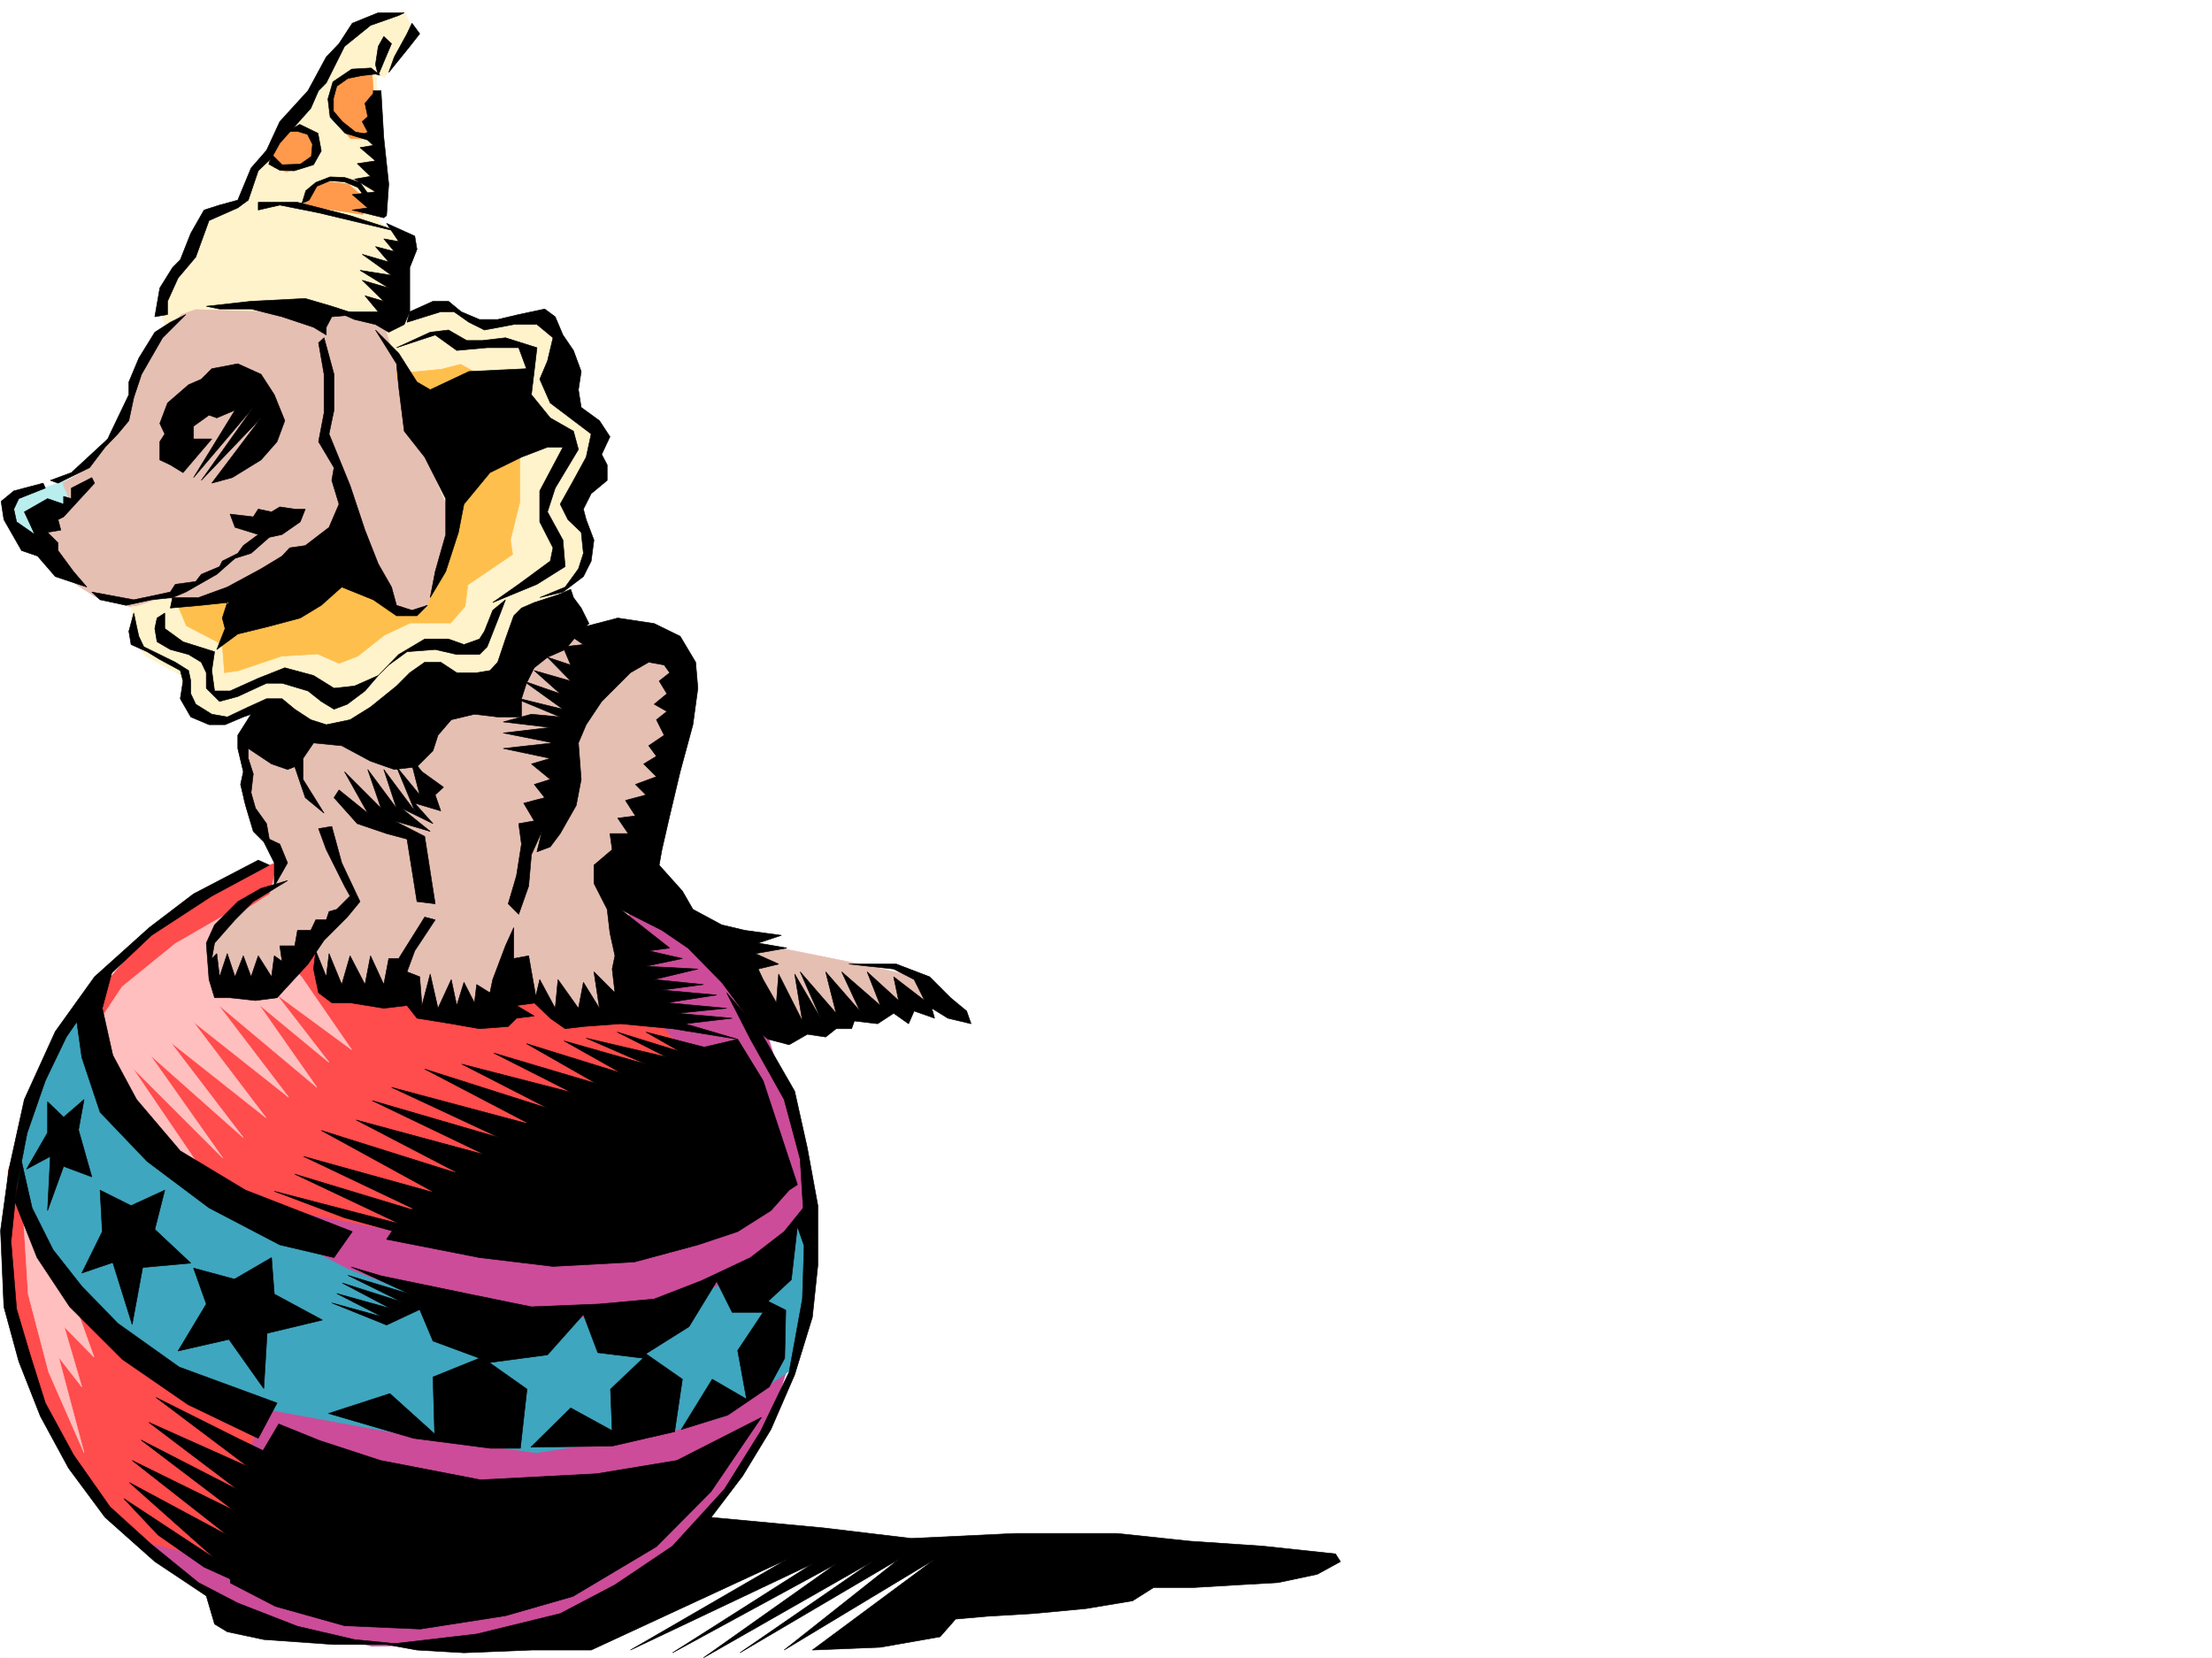 <svg xmlns="http://www.w3.org/2000/svg" width="2997.016" height="2246.62"><rect width="100%" height="100%" fill="#333333" stroke="none"/><defs><clipPath id="a"><path d="M0 0h2997v2244.137H0Zm0 0"/></clipPath></defs><path fill="#fff" d="M0 2246.297h2997.016V0H0Zm0 0"/><g clip-path="url(#a)" transform="translate(0 2.16)"><path fill="#fff" fill-rule="evenodd" stroke="#fff" stroke-linecap="square" stroke-linejoin="bevel" stroke-miterlimit="10" stroke-width=".743" d="M.742 2244.137h2995.531V-2.16H.743Zm0 0"/></g><path fill="#baeeee" fill-rule="evenodd" stroke="#baeeee" stroke-linecap="square" stroke-linejoin="bevel" stroke-miterlimit="10" stroke-width=".743" d="M98.14 647.887 8.25 678.62v22.441l30.695 44.223 43.477-24.75 26.98-51.652zm0 0"/><path fill="#ff4c4c" fill-rule="evenodd" stroke="#ff4c4c" stroke-linecap="square" stroke-linejoin="bevel" stroke-miterlimit="10" stroke-width=".743" d="m381.383 1166.195-92.903 34.489-95.914 74.875-81.68 92.12-55.44 98.884-44.223 119.097-6.727 126.567 13.488 98.886 51.692 122.852 61.426 102.598 75.699 71.164 136.34 54.66 627.125-763.977-298.176-242.69-270.492 7.508zm0 0"/><path fill="#ffbfbf" fill-rule="evenodd" stroke="#ffbfbf" stroke-linecap="square" stroke-linejoin="bevel" stroke-miterlimit="10" stroke-width=".743" d="m32.219 1657.566 5.98 95.875 27.723 105.606 47.976 109.363-34.488-129.574 31.477 40.426-23.969-81.64 40.469 41.214-30.73-85.395zm293.719-429.945-88.407 50.95-71.941 58.413-31.477 47.196 47.938 126.566 103.418 92.16-106.39-156.558 122.85 122.851-98.882-140.094 126.605 112.376-98.882-129.579L360.383 1514.5 261.5 1384.18l129.617 102.597-95.914-125.824 134.113 112.375-78.668-112.375 95.168 78.629-71.199-92.117 101.895 74.914-68.153-98.883-68.187-68.894zm0 0"/><path fill="#cc4c99" fill-rule="evenodd" stroke="#cc4c99" stroke-linecap="square" stroke-linejoin="bevel" stroke-miterlimit="10" stroke-width=".743" d="m374.617 1637.352 297.473 57.671 301.187-30.73 72.688-105.61-171.57-194.718-34.489-170.047 188.07 170.047 51.692 167.777 23.969 143.067-20.215 125.824-44.965 143.808-78.668 115.348-143.851 119.84-174.583 47.937-137.12 3.012-198.551-47.937-119.88-95.13 109.4 26.938 58.456-197.726 82.422-245.668zm0 0"/><path fill="#3fa6bf" fill-rule="evenodd" stroke="#3fa6bf" stroke-linecap="square" stroke-linejoin="bevel" stroke-miterlimit="10" stroke-width=".743" d="m110.887 1374.441 92.16 163.286 92.156 89.144 174.582 92.121 188.817 71.906 174.582-6.765 185.058-54.66 74.914-74.918 3.754 88.406-23.969 112.336-95.91 65.18-71.945 20.214-178.297 27.72-174.578-23.97-205.316-37.457-167.817-85.394-130.36-140.055-34.488-98.883 38.204-105.609 41.21-89.11 37.458-23.968zm0 0"/><path fill="#fff3cc" fill-rule="evenodd" stroke="#fff3cc" stroke-linecap="square" stroke-linejoin="bevel" stroke-miterlimit="10" stroke-width=".743" d="m227.016 451.645-13.493-41.915 48.72-77.183 22.484-44.926 45.707-8.996 21.699-61.426 55.445-71.16 54.703-86.098 48.715-29.246L549.2 17.242l13.489 32.922-41.954 54.703-9.738-3.754-6.762 113.117 9.735 86.137 35.23 26.195-5.984 144.555-251.762-19.472zm0 0"/><path fill="#e6bfb3" fill-rule="evenodd" stroke="#e6bfb3" stroke-linecap="square" stroke-linejoin="bevel" stroke-miterlimit="10" stroke-width=".743" d="m245.742 426.191-44.926 51.688-29.246 70.383-22.48 41.953-41.957 51.691-22.48 12.746 9.734 22.442-48.68 47.937 38.945 54.7 44.965 29.21 55.442 15.72 183.578 57.671-38.203 139.313v63.695l44.925 86.879-9.734 38.941-74.172 47.938-12.75 32.218 25.496 41.914 67.446 3.012 51.69-57.672 22.481 60.684 106.395 22.441 55.441 22.485 99.63-38.2 61.464 35.188 93.645-32.18v-60.683l-15.72-71.16 64.438 35.19 132.586 138.571h35.23l190.301-32.18-28.464-35.23-71.946-16.46-141.582-28.466-128.87-64.437-13.493-73.39 38.945-248.677-35.191-18.73-107.172-16.461L549.2 516.082l-25.453-89.89-142.363-3.012-116.13-3.715Zm0 0"/><path fill="#fff3cc" fill-rule="evenodd" stroke="#fff3cc" stroke-linecap="square" stroke-linejoin="bevel" stroke-miterlimit="10" stroke-width=".743" d="M178.336 821.648v44.965l19.473 22.48 47.933 26.2 3.012 38.2 26.238 22.484 41.953-6.024 35.188-6.723 51.73 41.954 261.461-64.438 103.422-141.543 29.207-47.937-3.012-29.207-26.195-32.22 38.941-106.35-58.453-57.673L756 461.38l-18.73-32.18-84.653 9.738-54.699-29.207-74.172 38.942 22.442 74.133 19.511 67.41 44.926 106.351-32.219 131.844h-35.191l-93.684-86.879-122.851 54.664-77.926 22.48-25.492-9.734-38.203 12.707zm0 0"/><path fill="#ff994c" fill-rule="evenodd" stroke="#ff994c" stroke-linecap="square" stroke-linejoin="bevel" stroke-miterlimit="10" stroke-width=".743" d="M504.234 101.113h-29.207l-25.496 19.473-3.715 32.219 29.211 35.187h35.97zm-119.882 74.172 33 5.985 9.738 26.195-9.738 16.5-29.247 8.992-16.46-6.02-15.758-16.46zm26.238 103.34 12.746-23.223 22.48-8.992 26.2 3.008 29.246 25.457-9.735 15.754-38.984-6.02zm0 0"/><path fill="#ffbf4c" fill-rule="evenodd" stroke="#ffbf4c" stroke-linecap="square" stroke-linejoin="bevel" stroke-miterlimit="10" stroke-width=".743" d="m242.773 824.66 9.735 23.223 48.68 25.453 3.011 38.203 19.469-2.973 57.715-19.472 48.68-3.008 29.246 12.746 25.453-9.738 35.972-28.465 35.23-16.5h54.661l19.512-22.48 3.715-29.208 60.722-41.175-3.012-19.47 12.747-51.69v-80.157l-51.692-90.633-28.504-15.718-26.195 6.726-61.465 6.02 80.938 187.25-29.211 95.875-9.774 35.191-29.207 9.735-103.383-70.418-144.629 51.687-61.425 3.012zm0 0"/><path fill-rule="evenodd" stroke="#000" stroke-linecap="square" stroke-linejoin="bevel" stroke-miterlimit="10" stroke-width=".743" d="m371.645 1614.125 95.132 35.934 100.407 27.722 181.308-146.039 170.086-87.66 57.711-19.473-101.152-26.199 45.707 26.2-84.692-26.2 66.707 33.707-108.66-25.457 80.938 35.192-110.887-31.477 77.145 43.441L713.3 1414.13l94.386 53.918-138.609-41.172 104.906 53.176-148.343-38.2 116.867 59.903-167.074-53.176 143.105 74.914-188.07-50.164 146.117 68.152-172.352-50.207 152.88 73.43-174.583-47.191 140.84 73.39-188.07-59.16 154.367 84.613-178.336-49.421 158.863 75.656-170.828-51.688 142.324 67.407zM540.207 20.957l-38.203 13.488-35.227 28.465-24.71 49.426-10.481 10.516-10.52 23.968-41.953 47.157-11.222 20.253-17.985 17.204-13.488 39.726-14.234 10.477-38.98 17.203-17.95 49.465-24.008 28.465-14.23 31.433v17.988l-17.243 3.008 6.762-38.98 17.242-27.684 10.48-10.52 14.231-35.93 17.989-31.476 20.996-6.726 24.71-6.723 17.989-43.441 20.957-23.969 17.984-38.984 38.239-41.914 24.714-45.707L459.31 59.16l17.984-27.683 35.191-14.235h35.227zm17.984 10.52 10.48 14.23L555.18 62.91l-28.465 35.192 7.508-20.957 17.242-31.438zm0 0"/><path fill-rule="evenodd" stroke="#000" stroke-linecap="square" stroke-linejoin="bevel" stroke-miterlimit="10" stroke-width=".743" d="m530.469 59.16-10.477 24.75-7.508 17.945-3.754-14.23 3.754-24.715 7.508-13.488zm-14.231 63.692 3.754 63.656 6.723 62.91-2.969 42.7-3.754 3.01-42.699-10.519 20.957-2.972-20.957-17.985 31.437-3.754-28.464-17.203 21.738-3.754-17.984-17.246 24.71-3.75-20.957-17.949 17.985-3.012-15.016-14.23L498.25 179l-7.508-14.234 7.508-6.723-3.754-17.988 11.262-13.489v-3.714zM349.906 274.129h53.176l71.2 17.988 73.429 23.969-116.125-27.723-52.473-10.48-29.207 6.726zm0 0"/><path fill-rule="evenodd" stroke="#000" stroke-linecap="square" stroke-linejoin="bevel" stroke-miterlimit="10" stroke-width=".743" d="m523.746 302.594 38.2 17.246 3.011 17.984-9.777 24.711v59.902l-7.47 17.243-20.995 10.48-17.985-10.48-28.464-6.766-23.97-10.477h56.188l-17.988-21.703 25.496 7.47-29.25-28.466 35.973 10.48-38.942-23.968 42.696 6.766-39.727-28.465 35.973 10.476-17.985-20.957 25.493 6.727-14.23-17.207 20.214 3.715zm0 0"/><path fill-rule="evenodd" stroke="#000" stroke-linecap="square" stroke-linejoin="bevel" stroke-miterlimit="10" stroke-width=".743" d="m279.488 414.969 60.684-6.766 73.43-3.754 35.93 10.52 34.488 11.222-34.489 3.008-7.465 14.235v10.476l-17.246-10.476-42.695-14.235-41.953-10.515h-42.7zm-27.722 11.222-31.477 31.473-28.465 49.426-10.515 31.433L174.582 570l-14.977 17.984-17.242 17.95-20.996 27.722-42.699 20.996-10.477-3.754 28.465-10.48 49.461-45.707 2.973-6.727 25.492-53.175v-17.243l13.488-32.218 21.703-35.188 20.997-13.492zm0 0"/><path fill-rule="evenodd" stroke="#000" stroke-linecap="square" stroke-linejoin="bevel" stroke-miterlimit="10" stroke-width=".743" d="M58.453 654.652 18.73 665.13 1.484 679.363l3.754 24.711 23.969 41.953 21.742 7.47 23.965 27.722 42.738 14.23-17.988-20.957-20.996-28.465v-10.476l-14.23-14.235 17.984-3.011-3.754-14.23 7.508-3.755 41.953-45.668-3.75-7.507-27.723 14.23v14.234l-10.48-3.011v10.52l-21.739-7.509-31.476 17.985 14.234 30.695-24.71-17.203-3.755-17.246 6.762-14.23 35.934-14.235zm65.926 147.524 56.93 10.52 49.46-10.52 6.762-10.48 27.723-3.755 7.469-9.734 24.75-10.477 3.715-7.468 20.996-10.52 7.468-10.476 20.254-14.977-31.476-9.738-6.723-17.985 31.434 3.754 6.765-10.48 17.985 3.754 11.222-6.762 20.254 3.008h14.235l-6.766 17.246-24.711 17.203-17.242 3.754-24.711 21.7-21.742 6.765-24.711 21.699-41.953 23.969-17.989 7.508-28.465 3.011-34.484 7.465-35.23-7.465zm0 0"/><path fill-rule="evenodd" stroke="#000" stroke-linecap="square" stroke-linejoin="bevel" stroke-miterlimit="10" stroke-width=".743" d="M233.777 809.684h35.192l38.984-14.235 45.707-24.71 28.465-17.243 10.477-11.223 21-3.007 32.214-24.715 13.493-31.434-9.778-32.219 3.012-17.242-20.957-35.191 7.469-38.945v-52.43l-7.469-42.7 7.469-6.726 13.488 49.426v48.676l-6.727 32.218 28.465 69.641 20.215 60.68 17.988 45.672 17.985 31.472 6.765 24.711 20.957 6.766 20.996-6.766-14.23 14.235h-27.723l-31.476-21.7-42.735-17.246-27.722 24.711-28.465 17.246-41.953 11.219-42.7 10.48-28.464 20.997 11.222-28.465-3.753-14.23 6.765-21-35.23 3.753-41.953 3.754zm0 0"/><path fill-rule="evenodd" stroke="#000" stroke-linecap="square" stroke-linejoin="bevel" stroke-miterlimit="10" stroke-width=".743" d="m286.953 499.582 35.23-6.727 31.477 14.235 17.985 27.719L385.879 570l-10.52 28.465-21.699 24.71-38.984 23.97-27.723 7.507 66.707-88.406-80.937 84.652 70.418-98.882-80.899 95.129 56.188-91.38-24.711 10.481-10.516-3.754-20.96 15.016v17.203h24.71l-38.941 45.707-17.242-10.516-14.235-6.726v-24.711l6.727-10.48-6.727-14.231 10.48-27.723 28.465-24.71 17.243-7.508zm221.777-52.434 28.504 45.707 2.973 31.438 7.504 59.937 27.723 35.192 28.464 56.187v48.68l-14.23 50.203-6.766 35.192 20.996-35.192 17.247-53.176 7.464-38.199 35.23-42.699 42.696-20.996 35.23-13.488h20.958l-31.434 59.195v41.957l17.945 35.187-3.714 17.989-42.735 31.433-35.191 24.711 59.941-24.71 38.2-23.966-3.012-35.933-20.957-38.203 10.48-32.219 31.473-52.43-6.723-24.715-31.476-17.984-25.493-31.437 3.754-31.473 3.754-32.219-42.699-13.453-31.477 3.715h-20.996l-24.71-14.23-24.75 3.011-45.669 20.957 52.434-17.207 29.207 20.961 41.21-3.754h42.7l10.516 28.465-77.926 3.754-52.473 24.71-17.945-10.48-24.75-38.941zm0 0"/><path fill-rule="evenodd" stroke="#000" stroke-linecap="square" stroke-linejoin="bevel" stroke-miterlimit="10" stroke-width=".743" d="m551.465 436.668 45.71-14.23h17.946l20.254 14.23 20.957 10.48 39.727-7.468h31.476l21.7 17.984-7.47 31.438-10.476 24.71 14.23 32.22 55.446 41.952-6.766 31.438-17.203 31.476-17.988 32.22 10.48 20.956 17.985 17.242 2.972 28.426-6.726 20.996-17.985 24.711-34.445 14.235 31.434-7.508 27.722-20.957 10.52-20.957 3.754-28.465-10.52-27.723-3.754-14.234 10.52-20.957 21.7-17.985v-20.996l-7.47-14.195 11.223-23.969L812.184 570l-24.711-17.984-3.754-23.97 3.754-24.71-10.477-28.465-14.273-20.96-10.477-24.712-14.234-10.515-35.227 7.507-28.465 6.723h-24.715l-24.71-10.477-17.243-14.234h-20.996l-31.476 14.234zM223.262 830.64v20.997l24.75 17.988 42.695 13.45-3.754 25.491 3.754 27.684h21l38.2-17.203 35.972-14.234 38.941 10.48 27.723 17.242 27.723-3.012 32.218-14.23 27.723-28.465 35.227-20.957h32.218l20.957 7.465 20.996-7.465 6.727-10.48 11.262-28.465 17.242-14.23-6.766 17.945-17.984 45.707-10.48 10.48h-30.731l-29.207-6.726-38.203 2.972-24.75 17.985-14.23 14.234-17.989 20.957-23.965 17.984L452.543 961l-17.242-10.52-17.95-14.23-35.226-10.48h-20.996l-38.945 17.988-24.711 6.722-17.985-17.945V911.54l-6.765-14.234-17.243-10.477-24.71-6.726-17.989-10.477-3.008-17.988 3.008-14.23zm0 0"/><path fill-rule="evenodd" stroke="#000" stroke-linecap="square" stroke-linejoin="bevel" stroke-miterlimit="10" stroke-width=".743" d="m181.309 830.64-6.727 24.75 3.012 17.946 21.699 9.738 17.242 10.516 27.723 14.976 3.754 14.235-3.754 23.965 14.23 24.714 24.715 10.477h21.738l24.711-10.477 10.52-3.753-17.988 28.464v17.985l7.468 31.437-3.715 17.242 6.727 28.465 10.477 35.192 14.273 14.23 14.23 28.465v31.477l17.95-31.477-10.48-25.453-14.231-6.766-3.754-20.957-14.977-20.957-5.98-20.996 2.969-25.453-6.723-21v-13.45l31.473 20.958 21.703 7.508 9.773-3.754 14.235 41.953 25.453 20.96-28.465-45.71v-28.465l14.23-20.957 38.203 3.754 38.98 20.957 32.22 11.262 30.734-3.754 21.7-21.739 6.765-20.957 17.984-20.96 31.438-7.504 31.476 3.753h32.215v-24.714l6.766-20.996 10.48-20.957 17.985-14.231 23.968-10.48 14.977-17.985 17.242-17.246-10.48-20.957-10.477-14.23-3.754-11.223L756 805.93l-32.219 10.476-17.246 7.508-10.476 10.48-11.223 31.477-10.516 31.434-10.48 11.261-17.985 2.973h-26.98l-21.7-14.234h-21.741l-20.254 14.234-17.946 17.984-35.23 28.465-27.723 17.242-32.215 6.727-21-6.727L399.367 961l-17.242-14.234h-20.996l-24.711 11.222-28.465 13.492-21-3.753-21.7-13.493-6.765-14.23V922.8l-3.008-14.235-17.949-11.261-42.734-20.957-6.727-14.23-3.011-13.493zm0 0"/><path fill-rule="evenodd" stroke="#000" stroke-linecap="square" stroke-linejoin="bevel" stroke-miterlimit="10" stroke-width=".743" d="m794.2 848.625 42.734-11.219 49.425 7.465 35.227 17.246 20.957 35.188 3.012 35.23-6.723 49.422-17.246 63.656-14.23 59.938-10.481 45.672-3.754 20.996 31.477 35.187 14.234 24.715 38.941 20.996 31.477 7.469 49.46 6.762-31.476 10.48 38.946 6.723-42.7 7.508 31.477 14.234-27.723 6.723 6.727 14.234 17.984 31.477 3.012-38.985 32.219 63.696-10.48-63.696 35.19 59.942-27.722-62.914 48.719 56.187-14.23-56.187 46.449 53.175-24.75-53.175 52.472 45.671-17.988-45.671 42.7 38.945-6.727-32.219 41.957 32.219-14.235-28.465-27.722-14.234-60.723-6.723h64.437l44.965 17.203 28.465 28.465 21.742 17.984 5.98 17.246-31.437-7.507-21.738-13.493 3.754 13.493-27.723-9.739-7.508 17.246-20.214-14.234-21.739 14.234-31.476-3.753-3.754 10.476h-20.957l-14.23 11.223-24.75-3.715-24.712 14.195-28.464-7.469-13.493-10.48-49.46-66.664-45.708-46.453-35.191-23.965-56.227-28.465 66.707 52.43-28.464 3.754 45.707 10.48-49.461 10.477 70.418 3.754-59.196 14.234 66.703 6.727-56.187 7.504 74.172 6.726-67.445 10.52 80.937 7.464-66.707 6.766 74.176 6.727-63.695 7.507 71.199 20.957-88.403-14.234-70.46-6.723-50.204 3.715-24.71 3.008-20.215-14.23-21.739-20.957 7.508-31.477 20.957 38.941L756 1327.25l27.719 38.941 6.726-35.187 21.739 35.187-7.465-49.421 28.465 28.464-3.754-32.218 3.754-17.985-6.766-30.695-3.754-32.215-17.945-35.191v-24.711l24.71-20.996-3.011-21.703h24.75l-14.234-20.997 23.968-2.972-13.488-20.996 27.723-7.47-14.235-14.23 28.465-10.48-17.242-17.242 17.242-10.477-10.476-14.234 20.957-14.23-10.48-20.962 14.234-11.257-17.243-9.739 17.243-14.23-10.48-17.203 14.233-11.262-7.507-10.48-20.957-3.754-24.75 14.234-38.946 38.941-20.996 31.477-10.48 24.711 3.754 49.422-6.762 35.23-21.703 38.2-13.488 17.988-17.985 6.722 6.723-27.718-14.23 31.472-3.755 42.7-13.488 38.199-14.234-14.23 11.261-38.204 6.723-42.695-3.75-27.723 20.996-3.754-14.234-23.968 28.465-7.47-14.23-17.983 21.738-6.766-25.493-20.957 25.493-7.508-63.696-13.45 67.41-7.507-67.41-13.488 63.696-7.47-63.696-7.507 38.203-10.476 38.98 3.753-66.702-27.722L762.723 961l-53.176-38.2 49.46 17.204-35.226-31.438 49.461 14.235-31.476-32.219 31.476 10.477-10.52-24.711 27.723-3.012-20.957-14.23zM452.543 1080.84l31.477 35.191 39.726 13.488 27.719 7.47 13.492 84.652 24.711 3.011-14.234-91.379-41.211-20.996 48.68 14.235-38.942-31.438 42.695 20.957-24.71-27.722 35.23 10.48-7.508-21.703 11.223-10.477-29.211-20.996-16.5-20.957 13.492 52.43-31.438-38.2 24.711 59.903-41.953-56.148 17.242 52.433-38.984-52.433 17.988 52.433-49.46-49.46 31.472 56.187-38.941-31.477zm0 0"/><path fill-rule="evenodd" stroke="#000" stroke-linecap="square" stroke-linejoin="bevel" stroke-miterlimit="10" stroke-width=".743" d="m589.668 1246.352-27.723 41.953-10.48 28.464 17.207 6.727 3.008 38.945 11.222-42.699 10.52 46.45 17.984-38.942 7.469 35.191 9.734-31.437 14.235 27.723 3.011-24.75 17.985 11.257 3.754-17.984 17.242-45.707 11.223-24.711v41.953l20.214-3.754 11.262 63.696-27.722 3.714 23.968 14.23-23.968 3.013-11.262 11.222-38.946 3.008-38.199-6.723-46.449-7.507-13.492-17.243-31.473 3.75-45.71-7.464h-24.75l-17.946-13.493-6.766-32.218 3.012-24.711 14.234 35.191 3.75-31.437 17.207 41.918 11.258-38.946 20.215 38.946 7.508-38.946 17.988 38.946 6.723-35.192h13.492l35.227-56.187zm0 0"/><path fill-rule="evenodd" stroke="#000" stroke-linecap="square" stroke-linejoin="bevel" stroke-miterlimit="10" stroke-width=".743" d="m389.594 1193.176-46.453 28.465-24.711 24.71-27.723 31.477-3.754 20.957 6.766-6.726 3.754 31.437 10.48-31.437 10.477 31.437 11.222-28.465 10.52 28.465 9.734-28.465 17.985 28.465 3.754-28.465 10.48 7.508-3.012-20.996h20.254l3.715-20.957h17.984l6.766-14.234h14.234l3.75-11.223 10.48-3.008 17.985-17.988-7.504-13.45-24.71-49.46-10.481-28.465 17.945-2.973 13.492 49.422 24.75 52.434-17.242 20.957-31.476 31.476-21.703 32.219-41.993 45.668-29.207 3.754-34.445-3.754h-21l-7.504-24.711-3.715-49.422 11.219-24.71 31.477-31.477 31.476-17.985zm0 0"/><path fill-rule="evenodd" stroke="#000" stroke-linecap="square" stroke-linejoin="bevel" stroke-miterlimit="10" stroke-width=".743" d="m364.883 1172.219-77.93 41.914-81.64 53.215-59.196 56.148-56.226 81.64-28.465 59.2-24.711 71.121-14.23 73.43-7.508 73.39 7.507 91.38 17.985 60.679 20.957 66.668 38.238 70.379 49.426 70.418 56.223 50.949 63.656 51.691 53.215 27.68 80.898 31.477 77.184 17.984 67.445 6.727h-95.168l-95.129-6.727-49.46-10.516-17.247-10.48-11.219-38.2-69.715-46.41-67.41-59.94-49.46-66.669-38.204-70.379-29.207-74.172-20.254-74.132L.742 1667.3l11.262-82.383 20.957-95.129 41.953-92.121 53.215-74.172 74.176-66.664 59.937-45.672 87.664-45.707zm0 0"/><path fill-rule="evenodd" stroke="#000" stroke-linecap="square" stroke-linejoin="bevel" stroke-miterlimit="10" stroke-width=".743" d="m1030.207 1397.668 46.488 80.898 17.207 77.145 14.23 77.887v80.898l-7.468 70.418-23.969 77.887-32.218 74.137-38.239 62.91-42.695 56.187 152.098 14.23 119.136 14.235 140.84-6.727h137.867l98.922 10.48 98.883 6.724 98.14 10.48 6.766 10.52-31.476 17.203-53.176 11.261-52.473 2.97-62.91 3.753h-53.215l-28.464 17.988-62.954 10.477-71.16 6.727-62.953 3.753-42.695 3.754-20.996 23.969-80.899 14.23-92.16 3.754 165.59-122.851-203.828 122.851 155.11-122.851-215.052 126.566 179.079-123.554-228.5 130.32 179.82-127.352-221.774 120.586 189.555-120.586-246.523 116.871 212.039-122.851-265.215 122.851h-80.938l-91.418 3.715-63.652-3.715-41.21-7.507 122.108-14.23 113.153-27.724 74.176-38.945 77.925-52.433 70.418-77.145 48.68-77.887 38.984-80.898 17.985-98.883 2.972-91.375-5.984-98.101-21.738-80.899-45.668-81.64-32.219-62.915zm0 0"/><path fill-rule="evenodd" stroke="#000" stroke-linecap="square" stroke-linejoin="bevel" stroke-miterlimit="10" stroke-width=".743" d="m1093.902 1629.844-31.476 38.945-45.668 35.227-66.707 31.437-63.692 24.711-74.175 6.766-92.157 3.754-80.898-16.5-122.89-25.457-40.47-12 79.41 36.714-83.906-25.457 72.688 35.934-80.156-25.453 65.18 34.445-72.688-20.215 61.426 31.438-68.192-18.73 74.215 29.991 44.926-20.996 17.984 42.696 62.95 23.226-62.95 25.453 2.27 77.184-60.684-54.7-83.168 26.977 115.387 33.707 104.121 13.489h40.469l8.992-80.157-50.945-35.972 78.668-10.477 48.68-54.664 19.511 51.692 61.426 7.468-44.223 41.953 2.27 56.188-56.188-30.734-53.957 53.175 110.145-1.484 84.648-19.473 10.52-71.16-49.461-34.449 58.414-36.715 37.496-61.426 20.96 41.957h41.954l-34.45 51.688 11.966 65.922-46.45-26.977-41.953 68.152 62.95-19.472 56.187-38.203 20.996-38.942 1.484-65.14-23.964-12.004 31.472-29.207 8.211-71.907 13.492 38.2zm0 0"/><path fill-rule="evenodd" stroke="#000" stroke-linecap="square" stroke-linejoin="bevel" stroke-miterlimit="10" stroke-width=".743" d="m523.746 1679.305 125.86 24.71 99.628 11.965L859.38 1710l86.176-23.227 53.957-17.984 44.965-28.465 24.714-27.683 11.22-7.508-46.45-140.797-34.45-56.188-60.679 14.23-123.637 41.958-105.648 59.898-101.895 71.164-67.445 59.157zm-146.117 250.164-51.691 87.62-18.731 85.395 5.242 42.7 60.684 31.433 93.644 26.238 102.637 4.497 115.422-17.985 91.379-26.238 113.152-67.406 74.176-74.88 68.187-100.366-114.64 58.414-108.66 17.984-157.336 8.25-135.598-26.234-82.426-26.98zm-224.785-616.453-14.235 53.175 14.235 63.657 32.215 59.941 59.199 69.637 88.406 53.215 144.629 56.148-24.75 35.227-73.43-17.243-95.91-50.164-83.91-62.953-63.695-66.625-24.711-74.172-7.508-53.175v-3.012zm164.844 420.211 50.203-29.211 3.754 49.425 65.18 35.188-74.954 17.988-4.457 74.914-47.234-66.664-68.934 15.715 38.242-63.652-17.246-48.68zm-59.2-21.743-65.18 5.985-14.23 77.183-26.234-83.91-41.957 14.235 27.722-56.188-3.011-56.148 41.996 20.957 45.668-20.957-13.489 53.175zM86.176 1513.758l27.722-23.969-7.507 41.211 17.988 63.656-38.203-14.234-21.739 59.902 3.754-73.39-32.218 17.242 28.465-49.461V1492.8zm0 0"/><path fill-rule="evenodd" stroke="#000" stroke-linecap="square" stroke-linejoin="bevel" stroke-miterlimit="10" stroke-width=".743" d="m349.906 1948.941-95.168-45.71-89.148-61.426-71.203-71.121-44.184-66.668-29.988-75.657 8.992-54.703 14.234 62.953 28.504 56.891 38.942 49.46 48.718 50.165 83.168 59.2 132.586 48.679zm-138.609-55.445 110.887 55.445 49.46 23.965-39.726 92.864-7.504 79.414-47.937-21.743-62.207-43.437-46.454-49.422 122.891 80.895-115.383-102.637 132.63 71.164-128.876-101.113 137.125 67.406-125.16-95.129 131.14 67.41L201.56 1927.2l134.113 59.942zM406.094 168.52l24.71 12.003 4.497 23.97-10.48 18.73-26.235 8.21-19.473-.742-14.976-8.25 4.5-12.707 13.488 13.489 24.71-.782 14.978-10.48 1.523-16.461-6.766-13.488-12.707-3.754h-15.015zm96.652-76.399-26.234 1.524-25.453 17.203-6.766 23.226 3.012 24.711 20.215 21.738 29.988 8.997 21.738-4.5L481.75 179l-17.945-14.234-12.004-14.23v-17.204l4.496-16.5 14.976-10.48 17.985-3.754 19.472-2.227 6.02 1.484zM418.84 271.16l10.476-18.73 17.989-7.508 19.472 1.488 17.985 7.504 8.992 11.965 5.242-2.969-11.223-15.719-20.996-6.765-19.472-.742-19.473 7.507-13.488 11.22-5.242 17.245zm0 0"/></svg>
